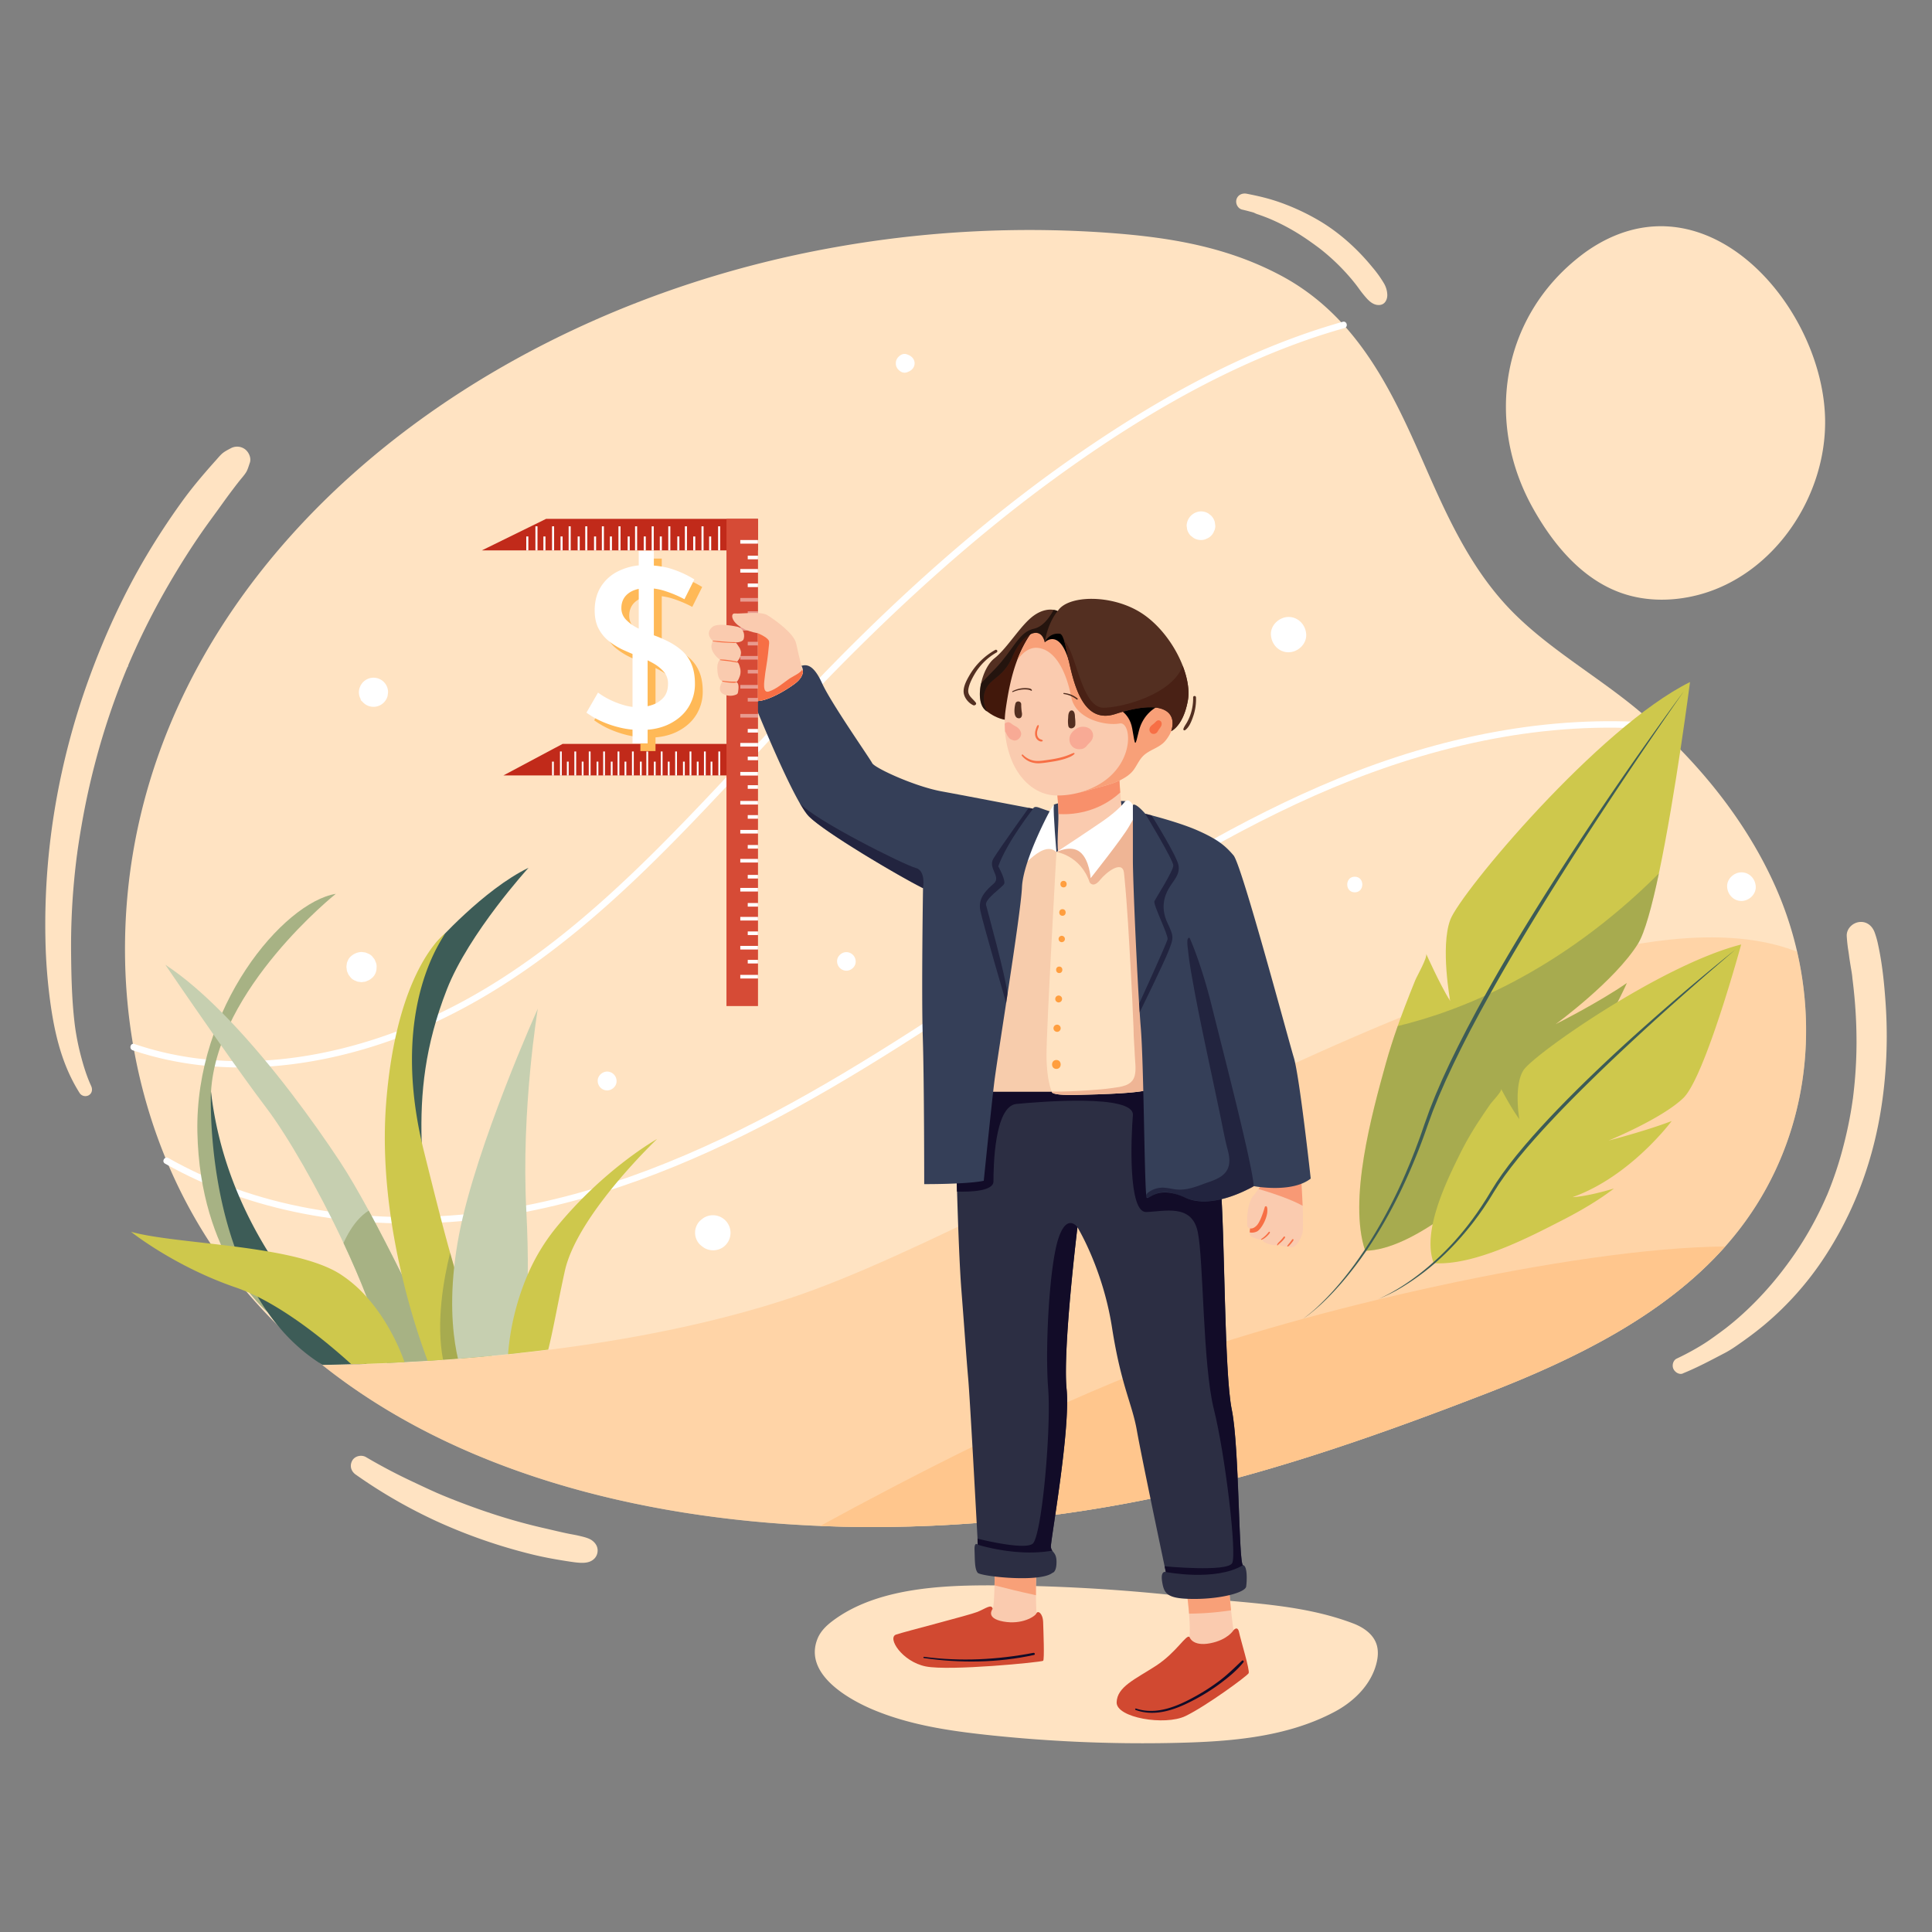 <svg id="guides" xmlns="http://www.w3.org/2000/svg" viewBox="0 0 2048 2048"><rect x="0" y="0" width="2048" height="2048" fill="#808080" stroke="none"/><defs><style>.cls-1{fill:#ffe3c2;}.cls-2,.cls-28{fill:#fff;}.cls-3{fill:#c12a1a;}.cls-4{fill:#3d5c57;}.cls-5{fill:#a7b284;}.cls-6{fill:#c6cfb0;}.cls-7{fill:#cec84c;}.cls-8{opacity:0.27;}.cls-9{fill:#353f58;}.cls-10,.cls-12{fill:#ffc68d;}.cls-10,.cls-11{opacity:0.5;}.cls-13{fill:#facbaf;}.cls-14,.cls-15{fill:#f76f45;}.cls-14{opacity:0.54;}.cls-16{fill:#f8a078;}.cls-17{fill:#2c2e43;}.cls-18{fill:#120c28;}.cls-19{fill:#efb595;}.cls-20{opacity:0.64;}.cls-21{fill:#42180b;}.cls-22{opacity:0.52;}.cls-23{fill:#532f21;}.cls-24{opacity:0.57;}.cls-25{fill:#492115;}.cls-26{fill:#d14931;}.cls-27{fill:#d64b36;}.cls-28{opacity:0.44;}.cls-29{fill:#ffb957;}.cls-30{fill:#ff9e3f;}.cls-31{opacity:0.25;}.cls-32{fill:#f44747;}</style></defs><path class="cls-1" d="M1208.75,1687.59q26,2.25,52,5.21c58.08,6.62,118.32,7.07,173.74,28.12,10.44,4,20.66,10.86,24.44,21.38,2.47,6.86,1.89,14.48,0,21.53-5.84,22.26-23.68,39.81-44,50.64-52.67,28.09-114.83,32-173.26,33.16a1538.07,1538.07,0,0,1-195-8.52c-40.65-4.38-81.83-10.54-119.84-26.25-28-11.56-75.7-38.79-60-76.32,3-7.08,8.56-12.75,14.64-17.44,51.11-39.39,130.63-39.23,191.61-38.34Q1141,1681.75,1208.75,1687.59Z"/><path class="cls-1" d="M1837.78,1310.78q-4.41,5.37-9,10.57c-64.32,72.47-157.91,118.88-252.32,155.43-108.33,41.92-220.79,81.91-335.68,107.37-115.7,25.64-244,38.61-371.28,33.43-194.55-7.92-386.68-58.24-527.68-170.51a576.17,576.17,0,0,1-78-74.85c-86.45-100.41-128.59-227.3-131.18-353.2-4.28-207.66,94.87-390.21,251.86-525.8C517.42,378.41,691.82,297.25,880,263a1174.56,1174.56,0,0,1,283.06-17c69.55,4.38,133.92,13.72,194.58,46,83.36,44.32,120.08,127.2,153.61,203.54,22.13,50.38,45.57,102.21,84.26,144.81,42.71,47,102.46,78.15,150.43,120.54,57.74,51,105.77,111.12,135.79,178.31a378.3,378.3,0,0,1,23.25,69.42C1928.83,1112.16,1908.61,1224.35,1837.78,1310.78Z"/><path class="cls-2" d="M174.89,1233.47c91.43,51.68,198.88,69.21,302.86,61.86,109.26-7.73,214.12-44.17,311.72-92.52,101.5-50.27,195.75-113.46,289.93-176,94.85-63,190.5-125.89,293.89-174.21,106.26-49.67,221.17-82.41,339.22-81.23q21.75.23,43.44,2c4.42.36,4.39-6.52,0-6.88-115.4-9.35-230.75,15-337.26,58.7-104,42.69-200.14,101.88-293.92,163.38-94.41,61.92-187.22,126.6-286.34,180.93C741.48,1222.63,637.3,1266.66,527.3,1283c-105,15.64-216.75,6.66-314.13-37.72q-17.79-8.11-34.81-17.78c-3.86-2.18-7.33,3.76-3.47,5.94Z"/><path class="cls-2" d="M140.58,1113.31c92,31,193,19.94,282.71-13.68,93.27-35,173.5-95.35,245.52-163.09C743.47,866.32,810.11,788.21,881.73,715s147.77-142.71,230.44-203.53c83.9-61.71,175.52-117.11,274.23-151.51q19.23-6.7,38.83-12.21c4.26-1.2,2.45-7.84-1.82-6.64-100.53,28.31-193.84,80.28-279.42,139.28-83.42,57.5-160.3,124-232.49,195s-138.59,148-210.16,219.88c-70.54,70.81-147.9,137.73-239,180.51-87.86,41.23-189.89,62.09-285.88,40.47a338.88,338.88,0,0,1-34-9.57c-4.21-1.42-6,5.22-1.83,6.63Z"/><polygon class="cls-3" points="803.5 550.02 803.5 583.44 510.76 583.44 578.88 550.02 803.5 550.02"/><polygon class="cls-3" points="803.5 788.54 803.5 821.97 533.64 821.97 596.43 788.54 803.5 788.54"/><path class="cls-4" d="M429.86,1270.82c6.52,11.19,18.65-9.32,17.11-60.68s3.4-101.56,26.71-161.23,86.57-129,86.57-129c-47.7,23-98.69,80.47-98.69,80.47s-38.95,61.49-36.31,156.81S429.86,1270.82,429.86,1270.82Z"/><path class="cls-5" d="M283.24,1390.61s-71.22-57.87-74-190.29S300.14,956.71,356,947.48c0,0-125.72,100.12-132.31,209.75,0,0,5,104,41,167.66S283.24,1390.61,283.24,1390.61Z"/><path class="cls-4" d="M388.82,1445.82l-7.71.27-1.24,0-1.68,0-1.62,0-1.14,0c-1,0-2,.07-3.07.09-11.37.31-23.11.57-28.09.67l-1.13,0-1.34,0c-24.06-14.94-43.26-34.52-58.55-56.46h0q-5.37-7.69-10.11-15.75a304.78,304.78,0,0,1-24.51-53.21c-28.83-81.42-25-164.41-25-164.41,7.74,67.44,32.37,124.5,60.33,169.61C331.58,1403.62,388.82,1445.82,388.82,1445.82Z"/><path class="cls-6" d="M469,1441.55l-.65,0-.25,0c-1.82.12-3.81.27-5.94.4l-3.28.22-5.59.34c-8.12.49-16.95,1-24.49,1.39l-17.56.93-1,0c-4-20.4-11.59-44.39-21.37-69.68-7.25-18.78-15.7-38.27-24.74-57.55-27.33-58.29-60.08-114.57-81.58-142.92-13.69-18.06-31.36-42.71-48.39-66.91l-7.83-11.15c-27.33-39-51.05-73.93-51.05-73.93,19.84,13,40.23,30.76,60.2,50.89,3.07,3.08,6.12,6.23,9.17,9.41,45.15,47.42,87.39,105.54,115.24,147.63,9.4,14.2,20.06,32.61,30.95,52.64,11.83,21.76,23.93,45.44,35,67.69C450,1399.73,469,1441.55,469,1441.55Z"/><path class="cls-5" d="M469,1441.55l-.65,0-.25,0c-1.82.12-3.81.27-5.94.4l-3.28.22-5.59.34c-8.12.49-16.95,1-24.49,1.39l-17.56.93-1,0c-4-20.4-11.59-44.39-21.37-69.68-7.25-18.78-15.7-38.27-24.74-57.55,1.55-3.41,3.25-6.77,5.1-10,5.36-9.47,12.57-18.65,21.61-24.31,11.83,21.76,23.93,45.44,35,67.69C450,1399.73,469,1441.55,469,1441.55Z"/><path class="cls-7" d="M428.85,1444q-8.91.46-17.58.86l-1,0q-10.92.51-21.45.88l-7.71.27-1.24,0-1.68,0-1.62,0-1.14,0-3.06.1h0c-18.61-16.95-50.8-44.21-84.93-63.82-4.74-2.73-9.52-5.31-14.31-7.68q-4.12-2.05-8.25-3.91-7.53-3.37-15-5.94c-65.27-22.38-111-59-111-59,21.75,6.06,57.75,9.36,95.46,13.85,4.71.56,9.46,1.14,14.21,1.75,5.11.65,10.24,1.34,15.33,2.06,6.76,1,13.46,2,20.05,3.14,30.69,5.25,58.73,12.54,76.87,24.17a137.51,137.51,0,0,1,28,24.25c24.11,26.93,36.47,58.81,39.93,68.71Z"/><path class="cls-7" d="M521.66,1437.2l-8.63.8q-13.93,1.26-27.56,2.33c-5.3.41-10.58.8-15.79,1.17l-1.3.1-.25,0c-1.82.12-3.81.27-5.94.4l-3.28.22-5.59.36v0a746.42,746.42,0,0,1-27.49-91.52c-11.95-51.18-21.64-116.35-16.49-182,11-140.29,60.64-178.13,62.19-179.28l0,0c0,2.73-57.64,73.53-24.6,220.3q1.15,5.15,2.47,10.42c10.52,42.34,19.42,77.83,27.74,107.53q2.15,7.68,4.25,14.83c11.07,37.67,21.41,65,33.65,84.74Q518.28,1432.72,521.66,1437.2Z"/><g class="cls-8"><path class="cls-4" d="M515.08,1427.57q-1,5.34-2.05,10.43-13.93,1.26-27.56,2.33c-5.3.41-10.58.8-15.79,1.17-7.69-39.78.55-85.59,7.5-113.5q2.15,7.68,4.25,14.83C492.5,1380.5,502.84,1407.85,515.08,1427.57Z"/></g><path class="cls-6" d="M557.89,1282.51c1.29,24.77,1.82,47.74,1.59,68.4-.42,35.35-3.12,63.94-8.27,83.26q-6.36.7-12.67,1.35-8.49.88-16.88,1.68-18.34,1.74-36.19,3.13c-4.16-17.77-9.07-50.88-4-97.5,1.16-10.74,2.84-22.2,5.19-34.35,18.23-94.48,83.43-239.24,83.43-239.24S552.37,1175.88,557.89,1282.51Z"/><path class="cls-7" d="M696.57,1207.37s-84.54,80.12-97.79,139.78c-7,31.61-12.19,62-17.62,83.51q-15.07,1.89-29.95,3.51-6.36.7-12.67,1.35a268.78,268.78,0,0,1,20.94-84.61,211.39,211.39,0,0,1,29.35-48.76C640.21,1238.87,696.57,1207.37,696.57,1207.37Z"/><path class="cls-9" d="M1117.06,852.92s12.27-4.23,19-4.47c14-.48,57.15.74,57.15.74s-53.35,70-64.65,67.41-20.89-17.64-18-29.8S1117.06,852.92,1117.06,852.92Z"/><path class="cls-10" d="M1837.78,1310.78q-4.41,5.37-9,10.57c-64.32,72.47-157.91,118.88-252.32,155.43-108.33,41.92-220.79,81.91-335.68,107.37-115.7,25.64-244,38.61-371.28,33.43-194.55-7.92-386.68-58.24-527.68-170.51l1.34,0c.37,0,.75,0,1.13,0q13.56-.23,28.1-.66l3.06-.1,1.14,0,1.62,0,1.68,0,1.24,0,7.71-.27q10.51-.37,21.45-.88l1,0q8.67-.4,17.58-.86,12-.64,24.47-1.44l5.59-.36,3.28-.22c2.13-.13,4.12-.28,5.94-.4l.25,0q8.47-.6,17.09-1.27,17.82-1.39,36.19-3.13,8.4-.79,16.88-1.68,6.32-.64,12.67-1.35,14.87-1.62,29.95-3.51c85.31-10.7,175-27.9,257.32-55.16,257.81-85.42,825.22-461.84,1066.51-366.88C1928.83,1112.16,1908.61,1224.35,1837.78,1310.78Z"/><g class="cls-11"><path class="cls-12" d="M381.11,1446.09l7.71-.27Z"/></g><g class="cls-11"><path class="cls-12" d="M468.13,1441.62c-1.82.12-3.81.27-5.94.4Z"/></g><path class="cls-12" d="M1828.76,1321.35c-64.32,72.47-157.91,118.88-252.32,155.43-108.33,41.92-220.79,81.91-335.68,107.37-115.7,25.64-244,38.61-371.28,33.43,89-48.67,234.62-124.45,359.06-171.31C1378,1390,1667.39,1322.46,1828.76,1321.35Z"/><path class="cls-13" d="M1380.5,1307.77c-.62,1.48-3.74,11.22-8.75,13.68a7.11,7.11,0,0,1-6.62-.07,20.12,20.12,0,0,1-10.18-2.23c-2.27,1.4-6.3.87-11.72-1.05s-5.08-4.2-5.08-4.2c-3.5.7-10.15-1.93-12.25-3.68s-.7-8-.7-8c-2.45-.85-2.88-1.71-3-4.12-.4-6,0-15.92,2.58-23.06.77-2.09,1.53-4.58,2.62-5.9,2.44-3,4.78-6,6.72-8.68,3.23-4.45,5.35-7.84,5-8.05,1-2.87,38.64-13.37,39.69-7.24.54,3.15,1.51,18.36,2.06,33.05C1381.34,1292.05,1381.47,1305.47,1380.5,1307.77Z"/><path class="cls-14" d="M1334.08,1260.41c3.23-4.45,5.35-7.84,5-8.05,1-2.87,38.64-13.37,39.69-7.24.54,3.15,1.51,18.36,2.06,33.05C1367.41,1270.68,1346.21,1263.94,1334.08,1260.41Z"/><path class="cls-15" d="M1325.19,1302.17s3,1,7-3.14c4.51-4.64,8.61-19.78,8.61-19.78s3-3.15,2.62,4.9-6.82,19.42-11.2,21.35-7.46.87-7.46.87A31,31,0,0,1,1325.19,1302.17Z"/><path class="cls-13" d="M1099.25,1715c1.19,3.89-1.8,11.07-16.15,12.86s-46.37-8.67-47-12.86,13.15-6.28,16.15-9.57c1.11-1.22,1.68-11.92,2-24.91.48-22,.13-50.47.12-51.07-.52-21.23,47.23,15.91,45.1,27.52-1.11,6.13-1.45,20.88-1.34,34C1098.23,1702.74,1098.68,1713.18,1099.25,1715Z"/><path class="cls-13" d="M1290.08,1749.42c-17,5.38-36.49,6.58-30.81-6,2.56-5.64,2.27-19.43,1.19-32.9-1.34-16.54-3.88-32.61-3.88-32.61-1.72-12.31,48.14-19.44,46.37-8.53-1,5.8.38,22.52,2,37.6,1.44,13.32,3.11,25.36,3.67,27.46C1309.82,1739,1307.13,1744,1290.08,1749.42Z"/><path class="cls-16" d="M1099.48,1657c-1.11,6.13-1.45,20.88-1.34,34-17.91-3.89-33-7.65-43.88-10.47.48-22,.13-50.47.12-51.07C1053.86,1608.24,1101.61,1645.38,1099.48,1657Z"/><path class="cls-16" d="M1305,1707a308.5,308.5,0,0,1-44.5,3.54c-1.34-16.54-3.88-32.61-3.88-32.61-1.72-12.31,48.14-19.44,46.37-8.53C1302,1675.2,1303.33,1691.92,1305,1707Z"/><path class="cls-17" d="M1321,1681.73c-.85,6.39-26.4,13.21-54.94,13.21s-31.95-5.11-34.08-17.89,3.83-10.65,3.83-10.65l-.85-4.06c-.07-.32-.15-.66-.22-1l-.2-1c-5.22-24.81-25-118.84-29.4-143.91-5.11-29-16.61-46.85-26.41-109.47s-36.63-106.06-36.63-106.06-15.76,129.06-11.5,171.66-17,160.58-16.61,167a7.73,7.73,0,0,0,1.44,4.18c1.78,2.54,4.52,4.2,4.52,12,0,11.08-4.26,11.5-4.26,11.5-13.2,10.65-75.82,3.83-79.23,0s-3-14.06-3.41-23.85,3.41-6,3.41-6l-.17-3.18c0-.18,0-.36,0-.56l0-.68c0-.21,0-.43,0-.65l-.07-1.35c-1.57-29.1-8-148.22-9.88-169.5-2.13-24.28-3.41-45.15-7.24-94.13-1.89-24.16-3.47-67-4.58-104.18-1.16-38.2-1.81-70.47-1.81-70.47s-.42-7.66-4.26-44.3,175.07-41.31,204.88-34.92,75.83,90.3,80.51,141.7,3.84,199.49,11.93,239.1,7.24,164,11.93,164.84S1321.87,1675.34,1321,1681.73Z"/><path class="cls-18" d="M1317.62,1659.15c-29,17.55-81.79,7.25-81.79,7.25l-.85-4.06-.22-1-.2-1s66.47,6.31,71.6-3.38-7.41-115.12-19.38-163-10.83-157.86-17.1-188.07-35.33-21.66-54.68-21.09-16-79.78-14.09-102.58-99.92-14.24-123.42-12-24.37,67.25-24.37,82.07c0,10.44-24.31,11.26-38.68,10.84-1.16-38.2-1.81-70.47-1.81-70.47s-.42-7.66-4.26-44.3,175.07-41.31,204.88-34.92,75.83,90.3,80.51,141.7,3.84,199.49,11.93,239.1S1312.93,1658.31,1317.62,1659.15Z"/><path class="cls-13" d="M1132.75,909.77c-13.08,7.29-12.16-8.82-11-35.56.18-3.93.24-7.69.2-11.27-.22-20.77-3.54-34.93-3.54-34.93-4.26-7.3,69.9-25.53,68.39-15.2-.74,5-.19,16.4.69,27.27.91,11.46,2.18,22.36,2.65,24.7C1191.1,869.34,1145.81,902.47,1132.75,909.77Z"/><path class="cls-1" d="M1218.76,1154.12c-4.68,4.67-50.51,5.92-78.27,6.54-21.87.5-25.15-1.92-25.55-3h0a.62.62,0,0,1,0-.46H1035.1s-14.35-85.74-11.85-128.47,49.58-154.66,63.61-156.21,33,30.62,33,30.62h0c1.06-.51,69.26-33.17,71.47-39s13-1.3,14.93,1.27,6.23,84.8,6.86,104.13S1223.43,1149.44,1218.76,1154.12Z"/><g class="cls-11"><path class="cls-19" d="M1114.92,1157.23s-5.6-11.84-5.6-39.28,10.56-214.77,10.56-214.77-4.63-12.24-10.56-11.93c0,0-17.79-7.49-27.77,15.9s-46.45,250.08-46.45,250.08Z"/></g><path class="cls-19" d="M1218.76,1154.12c-4.68,4.67-50.51,5.92-78.27,6.54-21.87.5-25.15-1.92-25.56-3,0-.27,0-.43,0-.46,13.23,0,26.48-.58,39.67-1.46,8.31-.56,16.62-1.26,24.87-2.43,9.19-1.31,20.59-2.32,23.35-12.94,1.77-6.78.36-14.9.11-21.82-.34-9.35-1.32-18.75-1.32-28.1-.78-20.86-1.85-41.72-3-62.56-1.88-32.9-3.52-65.93-6.73-98.73-.14-1.46-.26-2.93-.47-4.38-1.88-12.79-18.15-.86-25.38,8.09s-10.9,2.55-10.9,2.55c-9.62-28.54-35.2-32.28-35.19-32.28,1.06-.51,69.26-33.17,71.47-39s13-1.3,14.93,1.27,6.23,84.8,6.86,104.13S1223.43,1149.44,1218.76,1154.12Z"/><g class="cls-20"><path class="cls-15" d="M1187.54,840.08c-24.35,22.14-52.27,23.65-65.54,22.86-.22-20.77-3.54-34.93-3.54-34.93-4.26-7.3,69.9-25.53,68.39-15.2C1186.11,817.84,1186.66,829.21,1187.54,840.08Z"/></g><path class="cls-2" d="M1117.06,852.92s-23.21,36.47-32.26,58.6,18.46-23.76,35.08-8.34C1119.88,903.18,1116.26,862,1117.06,852.92Z"/><path class="cls-21" d="M1046.42,754.15S1068,772.69,1089,757.8s33-85.31,25.53-91.19-19.45-7-24.62-2.13-22.8,20.67-28.88,34-28.86,30.84-16.1,54.63"/><path class="cls-18" d="M1114,1639.56a7.73,7.73,0,0,0,1.44,4.18c-38.44,6.82-79-6.31-79-6.31l-.17-3.18,0-.56,0-.68,0-.65-.07-1.35s48.47,12.39,58.27,5.57,20-121.82,16.62-164.85,1.28-128.21,10.46-157.6,20.63-13.2,20.63-13.2-15.76,129.06-11.5,171.66S1113.58,1633.17,1114,1639.56Z"/><path class="cls-13" d="M1235.28,785.29c-6.55,7.91-17.82,9.4-24.63,17.19-3.75,4.28-5.91,9.64-9.37,14.12-3,3.91-7.28,6.86-11.58,9.22-9.08,5-19.33,7.23-29.22,10-6.26,1.74-12.61,3.6-19,5a87.33,87.33,0,0,1-22.58,2.42c-22.56-.94-39.24-18.46-47-38.61a104.89,104.89,0,0,1-6.59-29.46h0l-.31-8a105.29,105.29,0,0,1,1-14.73c2.5-17.56,5.82-35.34,12-52,.07-.2.15-.39.23-.6a135.89,135.89,0,0,1,6.5-14.62c4.39-8.45,12.36-22.18,22.25-24.5,12.63-3,26.39.53,38.55,3.9,18.16,5,36.3,10.7,52.74,19.89s31.21,22.21,39.77,39C1247.78,742.37,1249.49,768.13,1235.28,785.29Z"/><path class="cls-16" d="M1235.28,785.29c-6.55,7.9-17.82,9.4-24.63,17.19-3.75,4.28-5.91,9.64-9.37,14.12-3,3.91-7.28,6.86-11.57,9.22-9.09,5-19.33,7.24-29.23,10-6.26,1.75-12.61,3.6-19,5h0c63.68-15.73,60-76.65,45.45-73.91s-46.81-4.26-51.37-28-15.2-48.94-34.35-52c-10.16-1.62-17.84,5.68-22.81,12.88a135.17,135.17,0,0,1,6.5-14.63c4.39-8.45,12.36-22.17,22.25-24.5,12.63-3,26.39.53,38.55,3.9,18.16,5,36.3,10.7,52.74,19.9s31.21,22.2,39.77,39C1247.78,742.36,1249.49,768.14,1235.28,785.29Z"/><path d="M1107.52,680.9s15.12-15.41,25.43,19.4c0,0,18.34-35.21,8.31-40.68a33.37,33.37,0,0,0-18.85-4.25S1107.52,668.13,1107.52,680.9Z"/><path d="M1181.38,749.89s15.5,3.35,18.84,22.49,2.74,20.06,7,2.58,17.63-27,27.66-28.71-17-25.23-32.52-15.81S1181.38,749.89,1181.38,749.89Z"/><path class="cls-9" d="M1112.66,860s-28.1,51.9-29.33,80.56-26.16,180.09-29.43,207.26-11.07,103.88-11.07,103.88c-18.36,3.77-63.13,3.52-63.13,3.52s0-109.66-1.51-155.69.25-158,.25-158c-25.15-12.58-104.13-59.11-121-76.17-2.68-2.72-6-7.69-9.72-14.12-19.52-33.93-49.39-108.61-49.39-108.61a13.5,13.5,0,0,0,5.15.5c10.42-.69,26.77-9.41,38.64-18.1,6.64-4.87,8.66-9.42,8.94-12.87,0,0,0-.05,0-.08a9.89,9.89,0,0,0-1.56-6.27c5.28-1.51,12.76-1.88,22.07,18.74s50.5,79.39,53,84.42,44.77,24.65,73.69,29.94,93.38,17.79,96.9,18.3c0,0,.53-3.16,6.25-1.1C1110.12,859.26,1112.66,860,1112.66,860Z"/><g class="cls-22"><path class="cls-18" d="M978.44,941.56c-25.15-12.58-104.13-59.11-121-76.17-2.68-2.72-6-7.69-9.72-14.12,15.33,17.92,111.38,65.85,122.78,68.68S978.44,941.56,978.44,941.56Z"/></g><path class="cls-23" d="M1259.18,742.6c-4.86,27-17.59,32.37-17.59,32.37,6.42-20.22-8.54-34.5-59.3-18.09-42.57,13.77-47.09-54.55-54.25-77.68-1.38-4.45-2.85-7.23-4.71-7.42-11.27-1.19-15.6,8.62-15.8,9.1v0c-4.56-19.76-24.56-7.89-34,14.59s-23.1,23.1-28.57,35.25,1.51,23.41,1.51,23.41c-7.82-4.24-9.18-16.87-6.55-29.4,2.28-10.85,7.53-21.62,14.15-26.83,14.29-11.25,28.27-36.17,42.56-45.9,8.71-5.94,16-6.21,20.28-5.52a15.19,15.19,0,0,1,4.34,1.27c10.33-17,57.14-18.24,88.74,2.12,19.48,12.55,35.5,34.56,43.78,55.93C1258.89,719.14,1261.06,732.22,1259.18,742.6Z"/><path class="cls-24" d="M1121.2,647.77s-10.21,11-13.68,33.13c-4.56-19.76-24.56-7.89-34,14.59s-23.1,23.1-28.57,35.25,1.51,23.41,1.51,23.41c-7.82-4.24-9.18-16.87-6.55-29.4,3-3.63,7.33-8,13.4-14.18,21.53-22,26.15-40.33,42.69-44.09,10.22-2.32,17-12.94,20.9-20A15.19,15.19,0,0,1,1121.2,647.77Z"/><path class="cls-25" d="M1259.18,742.6c-4.86,27-17.59,32.37-17.59,32.37,6.42-20.22-8.54-34.5-59.3-18.09-42.57,13.77-47.09-54.55-54.25-77.68a24.91,24.91,0,0,1,2.74,3.44c11,16.36,17.12,67.85,39.24,67.59,19.88-.24,72.55-14.09,83.7-44.41C1258.89,719.14,1261.06,732.22,1259.18,742.6Z"/><path class="cls-2" d="M1192.29,850s-6.46,8.77-23,20.21-49.37,33-49.37,33,15.06-8,25,0,11.23,27.64,11.23,27.64,33.76-42.51,40.62-54.71,8.39-12.77,7.62-15.06S1198.13,843.66,1192.29,850Z"/><path class="cls-9" d="M1389.42,1249.34c-20.21,15.83-60.43,8-60.43,8s-42.7,25.93-72.62,12.2-38.32,2.86-40.8,0a10.27,10.27,0,0,1-.57-3.24c-2-21.17-2.57-138.56-5.72-176.9-3.43-41.75-8.39-154.4-8.37-177.85s0-58.15,0-58.15c2.69-3.06,13.14,9.19,13.14,9.19s34.88,8.55,55.85,17.89,29,16,37.74,26.31,57.76,194.24,63.86,214.26S1389.42,1249.34,1389.42,1249.34Z"/><g class="cls-22"><path class="cls-18" d="M1214,862.6s29.74,49.15,29.74,54.87-18.3,34.31-20,37.74,14.86,35.84,13.91,40.42-30.17,68.42-30.17,68.42l.58,9.15s25.59-52,30.93-65.75,5.33-14.68-1.53-29.36-3.81-27.07,1.34-36,12.19-14.68,10.48-24.78-28.6-53-28.6-53Z"/></g><g class="cls-22"><path class="cls-18" d="M1329,1257.35c0,.72-6.35,3.44-6.94,3.74a138.56,138.56,0,0,1-18.18,7.52c-14.13,4.67-29.36,6.88-43.84,2.41-7.74-2.39-15-6.59-23.11-7.19a26.83,26.83,0,0,0-17,4.58c-1.18.8-2.65,1.73-3.89,1.06a2.45,2.45,0,0,1-.87-3,6,6,0,0,1,2.19-2.52,25.3,25.3,0,0,1,14.87-5c5.21,0,10.29,1.54,15.48,2,9.29.73,18.45-2.28,27.16-5.59,9.71-3.69,23-6.63,27-17.51,2.21-6,1.21-12.6-.42-18.73-3.33-12.46-5.49-25-8.15-37.68q-5.38-25.67-10.85-51.33c-6.43-30.22-12.88-60.46-18.29-90.88-1.87-10.5-3.72-21.05-4.77-31.67-.17-1.72-2-12.53.67-13.4a1.16,1.16,0,0,1,1.06.17s12,26.12,23.44,72.25S1327.85,1235.05,1329,1257.35Z"/></g><g class="cls-22"><path class="cls-18" d="M1095.21,857.24s-27.88,35.44-37,61.11c0,0,8.39,15,6.1,18.81s-20.58,16-19.06,22.11,20.7,75.18,22.8,94.4l-1.46,9.57s-24.9-85.16-27.44-98.13,5.85-21.09,14.23-28.46-6.6-16.27-.25-26.69,37.31-53.59,37.31-53.59Z"/></g><path class="cls-26" d="M1052.28,1705.45s-8.37,9.87,11.37,13.46,33.61-5.43,35-8.7,6.83-.41,7.13,9.53,1.49,39.25,0,40.75-99.31,11.06-124.44,6-41.27-30.51-31.4-33.8,77.48-20.52,86.15-24S1051.09,1699.76,1052.28,1705.45Z"/><path class="cls-26" d="M1261,1735.45s3,10.08,21.76,6.49,24.85-13.85,24.85-13.85,4.36-5.29,5.85,2.18,11.67,40.39,10.17,43.38-45.25,35-67,45.46-73.54,1.8-72.94-14.65,19.44-24.25,41.57-38.59S1257.86,1731.42,1261,1735.45Z"/><rect class="cls-27" x="770.08" y="550.02" width="33.43" height="516.44"/><rect class="cls-2" x="784.73" y="572.45" width="18.77" height="3.82"/><rect class="cls-2" x="792.64" y="589.06" width="10.87" height="3.82"/><rect class="cls-2" x="792.64" y="618.52" width="10.87" height="3.82"/><rect class="cls-28" x="792.64" y="647.97" width="10.87" height="3.82"/><rect class="cls-28" x="792.64" y="680.35" width="10.87" height="3.82"/><rect class="cls-28" x="792.64" y="710.09" width="10.87" height="3.82"/><rect class="cls-28" x="792.64" y="739.82" width="10.87" height="3.82"/><rect class="cls-2" x="792.64" y="772.73" width="10.87" height="3.82"/><rect class="cls-2" x="792.64" y="802.04" width="10.87" height="3.82"/><rect class="cls-2" x="792.64" y="832.35" width="10.87" height="3.82"/><rect class="cls-2" x="792.64" y="864.05" width="10.87" height="3.82"/><rect class="cls-2" x="792.64" y="895.75" width="10.87" height="3.82"/><rect class="cls-2" x="792.64" y="927.45" width="10.87" height="3.82"/><rect class="cls-2" x="792.64" y="957.24" width="10.87" height="3.82"/><rect class="cls-2" x="792.64" y="987.37" width="10.87" height="3.82"/><rect class="cls-2" x="792.64" y="1017.5" width="10.87" height="3.82"/><rect class="cls-2" x="784.73" y="603.18" width="18.77" height="3.82"/><rect class="cls-28" x="784.73" y="633.91" width="18.77" height="3.82"/><rect class="cls-28" x="784.73" y="664.64" width="18.77" height="3.82"/><rect class="cls-28" x="784.73" y="695.37" width="18.77" height="3.82"/><rect class="cls-28" x="784.73" y="726.1" width="18.77" height="3.82"/><rect class="cls-28" x="784.73" y="756.84" width="18.77" height="3.82"/><rect class="cls-2" x="784.73" y="787.57" width="18.77" height="3.82"/><rect class="cls-2" x="784.73" y="818.3" width="18.77" height="3.82"/><rect class="cls-2" x="784.73" y="849.03" width="18.77" height="3.82"/><rect class="cls-2" x="784.73" y="879.76" width="18.77" height="3.82"/><rect class="cls-2" x="784.73" y="910.49" width="18.77" height="3.82"/><rect class="cls-2" x="784.73" y="941.23" width="18.77" height="3.82"/><rect class="cls-2" x="784.73" y="971.96" width="18.77" height="3.82"/><rect class="cls-2" x="784.73" y="1002.69" width="18.77" height="3.82"/><rect class="cls-2" x="784.73" y="1033.42" width="18.77" height="3.82"/><path class="cls-13" d="M851.08,712.19c-.28,3.45-2.3,8-8.94,12.87-11.87,8.69-28.22,17.41-38.64,18.1V671.3c-28.3-5.1-30.84-21.67-24.47-21s27-2.74,34.42,1.81S841.74,671.3,844,682.27c1.13,5.4,3.44,15.14,5.49,23.57.27,1.12.54,2.22.8,3.28h0C850.59,710.19,850.85,711.21,851.08,712.19Z"/><path class="cls-15" d="M851.09,712.11c-.26,3.47-2.26,8-9,12.95-11.87,8.69-28.22,17.41-38.64,18.1V671.3s8.84,3.57,11.31,7.39c1.09,1.71.32,5.24.17,7.08-.38,4.68-1,9.33-1.61,14-.74,5.87-2,11.68-2.57,17.58-.39,3.84-3.11,18.15,4.38,15.64,8.3-2.78,14.78-8.82,21.85-13.72,2.14-1.49,14.05-7.1,13.3-10.12Z"/><path class="cls-13" d="M780.56,664.16s-18.87-4.08-24.73,0-5.87,10.46,0,15.3c-.31-.25-1.7,4.57-1.72,4.88a13.57,13.57,0,0,0,2.66,8.33,23,23,0,0,0,6.45,6.56c-2.12,2.15-2.81,5.63-2.81,8.53,0,5.87,1,13.51,5.58,14.28,0,0-6.4,9.18,0,13.26a16,16,0,0,0,14,1.14,3.66,3.66,0,0,0,1.84-1.22,3.75,3.75,0,0,0,.49-1.48c.42-2.46,1.74-10.11-2.22-10.68,1.86.26,4.13-6.13,4.46-7.45a15.18,15.18,0,0,0-.07-7.66c-.58-2.05-1.2-5.3-3.22-6.15.67-1.29,2-2.82,2.2-3.23a13.56,13.56,0,0,0,2-7.22,12.56,12.56,0,0,0-2.44-6c-.67-1-2.57-4.32-3.92-4.36,0,0,7.9.26,9.17-3.57S788.93,665.51,780.56,664.16Z"/><path class="cls-29" d="M733.83,643.34a123.22,123.22,0,0,0-19.6-8.38,63.84,63.84,0,0,0-19.84-3.42q-12.76,0-20.08,5.67T667,652.8a17.36,17.36,0,0,0,5.09,12.4,45.25,45.25,0,0,0,13.09,9.2q8,3.92,17,7.44a128.18,128.18,0,0,1,15.35,6.74A66.61,66.61,0,0,1,731.35,698a39,39,0,0,1,9.92,14.17q3.66,8.63,3.65,20.67a46.13,46.13,0,0,1-6.73,24.67q-6.71,11-19.71,17.72t-31,6.73a94.69,94.69,0,0,1-21.12-2.36,110.39,110.39,0,0,1-19.49-6.38,89,89,0,0,1-17-9.68l12.28-21.26a79.15,79.15,0,0,0,13,7.8,90.18,90.18,0,0,0,15,5.67,55.45,55.45,0,0,0,14.76,2.12,45.88,45.88,0,0,0,14.53-2.48,27.07,27.07,0,0,0,12.16-7.91q4.74-5.43,4.73-14.64a18.59,18.59,0,0,0-4.27-12.4,40.32,40.32,0,0,0-11-9,102.77,102.77,0,0,0-14.76-7q-7.79-3.07-16.3-6.85a76.48,76.48,0,0,1-15.7-9.33,41.29,41.29,0,0,1-11.45-13.58c-2.85-5.36-4.25-11.89-4.25-19.61q0-14.16,6.38-24.67a44.82,44.82,0,0,1,18.3-16.66,62.72,62.72,0,0,1,27-6.61q18.18,0,31.06,4.37a109.9,109.9,0,0,1,23,10.75Zm-55,152.81v-103l6.61-9.21V592.1h16.05v96.59l-6.62,11.81v95.65Z"/><path class="cls-1" d="M1676.87,270.11c-85.6,65.26-103,177-52,268.41,21.8,39.09,52.66,76.05,95,90.49,25.65,8.74,53.9,8.48,80.12,1.68,79.71-20.65,135.77-103.11,134.7-185.44-1.53-116.44-120-257.91-241.93-185.86A162.57,162.57,0,0,0,1676.87,270.11Z"/><path class="cls-7" d="M1791.48,723s-15.33,119.19-33,202.85c-7.29,34.5-15,63-22.17,74.52-24.41,39.29-86.38,84.62-87.34,85.33.86-.43,45-22.54,75.51-43.61,0,0-44.68,103.18-113.81,147.86,0,0,15.95-2.13,50-21.28-17.79,23.07-38.79,44.18-60.52,63.49-36.22,32.17-102.14,92.57-153,93.75-18.12-53.72,7.09-145.37,21.88-198.61,3.7-13.36,8-26.55,12.58-39.62q3.57-10.14,7.41-20.19c3.6-9.49,7.35-18.92,11.17-28.33,1.77-4.37,13.23-24.28,11.6-28.13.43,1,14,31.5,25.52,50.28,0,0-10.64-57.51,0-86.22S1694.69,770.84,1791.48,723Z"/><path class="cls-15" d="M755.76,679.83a109.93,109.93,0,0,0,11.89,1.28c2,.13,3.94.19,5.92.29l3.12.13a13.48,13.48,0,0,0,2.91,0,.38.38,0,0,0,0-.73,14.12,14.12,0,0,0-2.76-.14l-3-.12c-2-.09-4-.26-6.08-.4-4-.29-8-.71-12-.94a.32.32,0,0,0-.08.62Z"/><path class="cls-15" d="M763.48,699.8c2.94.49,5.93.68,8.88,1.08,1.5.2,3,.43,4.49.68.71.11,1.41.24,2.12.37a13.34,13.34,0,0,0,2.25.36.49.49,0,0,0,.13-.95,11.32,11.32,0,0,0-2.39-.52l-2.12-.37c-1.44-.24-2.88-.45-4.33-.64a58.27,58.27,0,0,0-8.93-.75c-.41,0-.54.67-.1.74Z"/><path class="cls-15" d="M765.78,722.36a43.1,43.1,0,0,0,7.05,1.2c1.16.1,2.33.17,3.5.18a18.63,18.63,0,0,0,3.66-.12c.64-.12.43-1-.15-1.07-1.15-.09-2.35.05-3.51,0s-2.25-.05-3.37-.13c-2.33-.15-4.67-.44-7-.82-.47-.08-.68.6-.2.72Z"/><rect class="cls-2" x="749.55" y="569.59" width="25.53" height="2.19" transform="translate(1333 -191.64) rotate(90)"/><rect class="cls-2" x="745.41" y="574.96" width="14.78" height="2.19" transform="translate(1328.85 -176.74) rotate(90)"/><rect class="cls-2" x="728.54" y="574.96" width="14.78" height="2.19" transform="translate(1311.98 -159.87) rotate(90)"/><rect class="cls-2" x="711.66" y="574.96" width="14.78" height="2.19" transform="translate(1295.11 -143) rotate(90)"/><rect class="cls-2" x="693.12" y="574.96" width="14.78" height="2.19" transform="translate(1276.56 -124.45) rotate(90)"/><rect class="cls-2" x="676.08" y="574.96" width="14.78" height="2.19" transform="translate(1259.53 -107.42) rotate(90)"/><rect class="cls-2" x="659.05" y="574.96" width="14.78" height="2.19" transform="translate(1242.49 -90.38) rotate(90)"/><rect class="cls-2" x="640.2" y="574.96" width="14.78" height="2.19" transform="translate(1223.64 -71.53) rotate(90)"/><rect class="cls-2" x="623.41" y="574.96" width="14.78" height="2.19" transform="translate(1206.85 -54.74) rotate(90)"/><rect class="cls-2" x="606.05" y="574.96" width="14.78" height="2.19" transform="translate(1189.49 -37.38) rotate(90)"/><rect class="cls-2" x="587.89" y="574.96" width="14.78" height="2.19" transform="translate(1171.33 -19.22) rotate(90)"/><rect class="cls-2" x="569.73" y="574.96" width="14.78" height="2.19" transform="translate(1153.17 -1.06) rotate(90)"/><rect class="cls-2" x="551.57" y="574.96" width="14.78" height="2.19" transform="translate(1135.02 17.09) rotate(90)"/><rect class="cls-2" x="731.95" y="569.59" width="25.53" height="2.19" transform="translate(1315.39 -174.03) rotate(90)"/><rect class="cls-2" x="714.34" y="569.59" width="25.53" height="2.19" transform="translate(1297.79 -156.43) rotate(90)"/><rect class="cls-2" x="696.74" y="569.59" width="25.53" height="2.19" transform="translate(1280.18 -138.82) rotate(90)"/><rect class="cls-2" x="679.14" y="569.59" width="25.53" height="2.19" transform="translate(1262.58 -121.22) rotate(90)"/><rect class="cls-2" x="661.53" y="569.59" width="25.53" height="2.19" transform="translate(1244.98 -103.62) rotate(90)"/><rect class="cls-2" x="643.93" y="569.59" width="25.53" height="2.19" transform="translate(1227.37 -86.01) rotate(90)"/><rect class="cls-2" x="626.32" y="569.59" width="25.53" height="2.19" transform="translate(1209.77 -68.41) rotate(90)"/><rect class="cls-2" x="608.72" y="569.59" width="25.53" height="2.19" transform="translate(1192.16 -50.8) rotate(90)"/><rect class="cls-2" x="591.12" y="569.59" width="25.53" height="2.19" transform="translate(1174.56 -33.2) rotate(90)"/><rect class="cls-2" x="573.51" y="569.59" width="25.53" height="2.19" transform="translate(1156.96 -15.6) rotate(90)"/><rect class="cls-2" x="555.91" y="569.59" width="25.53" height="2.19" transform="translate(1139.35 2.01) rotate(90)"/><rect class="cls-2" x="749.7" y="808.41" width="25.53" height="1.9" transform="translate(1571.82 46.89) rotate(90)"/><rect class="cls-2" x="746.82" y="813.78" width="14.78" height="1.9" transform="translate(1568.94 60.52) rotate(90)"/><rect class="cls-2" x="732.19" y="813.78" width="14.78" height="1.9" transform="translate(1554.31 75.15) rotate(90)"/><rect class="cls-2" x="717.56" y="813.78" width="14.78" height="1.9" transform="translate(1539.68 89.78) rotate(90)"/><rect class="cls-2" x="701.48" y="813.78" width="14.78" height="1.9" transform="translate(1523.59 105.87) rotate(90)"/><rect class="cls-2" x="686.71" y="813.78" width="14.78" height="1.9" transform="translate(1508.82 120.64) rotate(90)"/><rect class="cls-2" x="671.93" y="813.78" width="14.78" height="1.9" transform="translate(1494.05 135.41) rotate(90)"/><rect class="cls-2" x="655.59" y="813.78" width="14.78" height="1.9" transform="translate(1477.71 151.75) rotate(90)"/><rect class="cls-2" x="641.03" y="813.78" width="14.78" height="1.9" transform="translate(1463.15 166.31) rotate(90)"/><rect class="cls-2" x="625.98" y="813.78" width="14.78" height="1.9" transform="translate(1448.09 181.37) rotate(90)"/><rect class="cls-2" x="610.23" y="813.78" width="14.78" height="1.9" transform="translate(1432.35 197.11) rotate(90)"/><rect class="cls-2" x="594.49" y="813.78" width="14.78" height="1.9" transform="translate(1416.61 212.85) rotate(90)"/><rect class="cls-2" x="578.74" y="813.78" width="14.78" height="1.9" transform="translate(1400.86 228.6) rotate(90)"/><rect class="cls-2" x="734.43" y="808.41" width="25.53" height="1.9" transform="translate(1556.55 62.16) rotate(90)"/><rect class="cls-2" x="719.17" y="808.41" width="25.53" height="1.9" transform="translate(1541.29 77.42) rotate(90)"/><rect class="cls-2" x="703.9" y="808.41" width="25.53" height="1.9" transform="translate(1526.02 92.69) rotate(90)"/><rect class="cls-2" x="688.64" y="808.41" width="25.53" height="1.9" transform="translate(1510.76 107.95) rotate(90)"/><rect class="cls-2" x="673.38" y="808.41" width="25.53" height="1.9" transform="translate(1495.49 123.22) rotate(90)"/><rect class="cls-2" x="658.11" y="808.41" width="25.53" height="1.9" transform="translate(1480.23 138.48) rotate(90)"/><rect class="cls-2" x="642.85" y="808.41" width="25.53" height="1.9" transform="translate(1464.96 153.75) rotate(90)"/><rect class="cls-2" x="627.58" y="808.41" width="25.53" height="1.9" transform="translate(1449.7 169.01) rotate(90)"/><rect class="cls-2" x="612.32" y="808.41" width="25.53" height="1.9" transform="translate(1434.44 184.27) rotate(90)"/><rect class="cls-2" x="597.05" y="808.41" width="25.53" height="1.9" transform="translate(1419.17 199.54) rotate(90)"/><rect class="cls-2" x="581.79" y="808.41" width="25.53" height="1.9" transform="translate(1403.91 214.8) rotate(90)"/><path class="cls-15" d="M1226.49,764a17.14,17.14,0,0,0-2.62,2.42c-.42.38-.86.73-1.3,1.08-.76.61.2-.15-.47.37-1.43,1.1-3,2.38-3.47,4.21a4.72,4.72,0,0,0,2.53,5.61,4.88,4.88,0,0,0,5.87-2.07c.46-.7,1.18-2,1.45-2.36,1.28-1.81,3.72-4.49,2.73-7.34a3.25,3.25,0,0,0-4.72-1.92Z"/><path class="cls-30" d="M1119.8,1133.09c6.09,0,6.1-9.46,0-9.46s-6.1,9.46,0,9.46Z"/><path class="cls-30" d="M1120.56,1093.8a3.69,3.69,0,0,0,3.49-2.35,2.84,2.84,0,0,0,.33-1.47l-.14-1a3.85,3.85,0,0,0-1-1.69l-.77-.59a3.75,3.75,0,0,0-1.93-.52,4.18,4.18,0,0,0-2.7,1.11,4.26,4.26,0,0,0-1.12,2.7l.14,1a3.81,3.81,0,0,0,1,1.68l.77.6a3.85,3.85,0,0,0,1.93.52Z"/><path class="cls-30" d="M1122.23,1062.6a2.76,2.76,0,0,0,1.39-.32,2.62,2.62,0,0,0,1.17-.75,4,4,0,0,0,1.06-2.56l-.13-1a3.55,3.55,0,0,0-.93-1.6l-.73-.57a3.59,3.59,0,0,0-1.83-.49,2.69,2.69,0,0,0-1.4.31,2.62,2.62,0,0,0-1.17.75,2.77,2.77,0,0,0-.75,1.16,2.82,2.82,0,0,0-.31,1.4l.13,1a3.55,3.55,0,0,0,.93,1.6l.74.57a3.64,3.64,0,0,0,1.83.5Z"/><path class="cls-30" d="M1122.84,1031.48c4.43,0,4.43-6.88,0-6.88s-4.44,6.88,0,6.88Z"/><path class="cls-30" d="M1125.5,998.72a2.5,2.5,0,0,0,1.29-.29,2.39,2.39,0,0,0,1.08-.69,2.62,2.62,0,0,0,.7-1.08,2.53,2.53,0,0,0,.29-1.3l-.12-.89a3.33,3.33,0,0,0-.87-1.48l-.68-.53a3.32,3.32,0,0,0-1.69-.46,2.53,2.53,0,0,0-1.3.29,2.62,2.62,0,0,0-1.08.7,2.39,2.39,0,0,0-.69,1.08,2.5,2.5,0,0,0-.29,1.29l.12.9a3.46,3.46,0,0,0,.86,1.48l.68.52a3.29,3.29,0,0,0,1.7.46Z"/><path class="cls-30" d="M1126.26,970.76c4.53,0,4.54-7,0-7s-4.54,7,0,7Z"/><path class="cls-30" d="M1127.4,940.66c4.43,0,4.43-6.88,0-6.88s-4.44,6.88,0,6.88Z"/><path class="cls-18" d="M979.27,1757.61c38.6,5.59,78.67,5.08,116.85-3.29,1.47-.32.84-2.51-.62-2.24-38.4,7.35-77.23,9.35-116,4.21-.75-.1-.94,1.21-.18,1.32Z"/><path class="cls-18" d="M1203.87,1812.67c21.65,7.87,44-1.11,63.11-11.36a208.74,208.74,0,0,0,27.4-17.43c8.5-6.41,17.08-13.43,23.72-21.79.89-1.13-.52-2.66-1.62-1.62-7.56,7.11-14.81,14.36-23.08,20.67a213.32,213.32,0,0,1-25.86,16.83c-18.94,10.58-41.39,20.41-63.24,13.16-1-.33-1.39,1.19-.43,1.54Z"/><path class="cls-15" d="M1337.4,1314.19a19.74,19.74,0,0,0,2.73-1.44,21.23,21.23,0,0,0,2.42-1.89,22.76,22.76,0,0,0,2.13-2.15c.35-.4.68-.82,1-1.24a1.46,1.46,0,0,0,.41-1.49.62.62,0,0,0-.51-.29c-.54,0-.91.52-1.2.9s-.61.75-.92,1.11a28.07,28.07,0,0,1-2,2.09,38.5,38.5,0,0,1-4.52,3.64.44.44,0,0,0,.44.76Z"/><path class="cls-15" d="M1354.41,1320a6.24,6.24,0,0,1,.95-.9c.36-.31.72-.62,1.07-.94.69-.62,1.4-1.22,2.07-1.87a27.83,27.83,0,0,0,2-2.11c.33-.4.65-.81,1-1.22a3.3,3.3,0,0,0,.74-1.31.76.76,0,0,0-1.1-.84,3.83,3.83,0,0,0-1,1.08q-.45.59-.93,1.14c-.62.73-1.26,1.45-1.92,2.14s-1.32,1.3-2,2a6.27,6.27,0,0,0-.9,1.1,9.92,9.92,0,0,0-.61,1.22c-.19.43.36,1,.72.56Z"/><path class="cls-15" d="M1365.39,1321.26c.14-.11.32-.16.46-.27s.3-.24.44-.36a9.35,9.35,0,0,0,.8-.74c.5-.52,1-1.06,1.45-1.61s.94-1.13,1.38-1.72a10.89,10.89,0,0,0,1.2-1.88.77.77,0,0,0-.2-1,.75.75,0,0,0-1,.06c-.49.54-.89,1.16-1.33,1.74s-.82,1.13-1.25,1.67-.89,1.1-1.35,1.63c-.23.26-.44.53-.65.8l-.34.43c-.13.17-.19.37-.33.53a.49.49,0,0,0,.7.69Z"/><path class="cls-4" d="M1785.1,732.55q-28.08,40.1-55.37,80.73T1675.86,895c-17.64,27.44-35.08,55-52,82.89s-33.45,56-49.17,84.55l-5.89,10.71-5.77,10.77-2.87,5.39c-1,1.8-1.92,3.6-2.84,5.41l-5.58,10.87L1549,1111l-2.69,5.48-5.38,11c-1.75,3.67-3.45,7.37-5.17,11.06s-3.47,7.36-5.07,11.1l-4.91,11.18c-1.58,3.74-3.07,7.53-4.61,11.29l-2.28,5.65-2.09,5.73c-1.39,3.82-2.81,7.6-4.17,11.47-5.32,15.47-11.32,30.7-17.82,45.71s-13.63,29.75-21.45,44.12a480.38,480.38,0,0,1-25.55,41.87l-3.53,5-1.77,2.5-1.83,2.47-3.65,4.92-3.76,4.85c-5,6.43-10.29,12.71-15.77,18.77s-11.18,11.93-17.19,17.47q-4.5,4.15-9.23,8a118.42,118.42,0,0,1-9.81,7.32,161.46,161.46,0,0,0,18.63-15.81c5.87-5.65,11.45-11.6,16.81-17.73s10.44-12.5,15.36-19l3.65-4.9,3.55-5,1.77-2.49,1.71-2.52,3.43-5a529.23,529.23,0,0,0,45.75-86.13l2.37-5.62c.8-1.87,1.52-3.78,2.28-5.66l2.25-5.68,1.12-2.83,1.07-2.86,4.26-11.44,4-11.53c1.33-3.84,2.75-7.7,4.13-11.56l2.07-5.78,2.27-5.71c1.53-3.79,3-7.61,4.58-11.39l4.87-11.26c.82-1.87,1.59-3.77,2.46-5.62l2.58-5.57c1.72-3.7,3.42-7.42,5.17-11.12l5.39-11,2.69-5.51,2.78-5.46,5.58-10.92c.92-1.82,1.88-3.62,2.84-5.43l2.87-5.41,5.76-10.82,5.89-10.74q23.73-42.88,49.45-84.59t52.62-82.61q13.44-20.47,27.16-40.75t27.7-40.37q14-20.08,28.22-40,7.11-10,14.28-19.88C1775.42,745.69,1780.23,739.1,1785.1,732.55Z"/><g class="cls-8"><path class="cls-4" d="M1649,1085.68c.86-.43,45-22.54,75.51-43.61,0,0-44.68,103.18-113.81,147.86,0,0,15.95-2.13,50-21.28-17.79,23.07-38.79,44.18-60.52,63.49-36.22,32.17-102.14,92.57-153,93.75-18.12-53.72,7.09-145.37,21.88-198.61,3.7-13.36,8-26.55,12.58-39.62,63.48-15.2,170.27-55.45,276.91-161.83-7.29,34.5-15,63-22.17,74.52C1711.89,1039.64,1649.92,1085,1649,1085.68Z"/></g><path class="cls-7" d="M1519.81,1339c-12.79-33.64,13.49-87,28.88-117.91a335.51,335.51,0,0,1,20.18-34.53c3.57-5.45,7.27-10.85,11-16.23,1.74-2.51,12.61-13.69,11.37-16.1,0,0,10.26,19.79,19.31,32.12,0,0-6.18-35.37,4.4-51.88S1760.31,1023,1845.7,1001.21c0,0-38.33,140.84-61.43,162.88s-79.22,45-79.22,45,39.43-10.19,67-20.75c0,0-43.55,58.83-105.08,80.69,0,0,13.78-.13,43.93-9.17-16.43,12.59-35.5,23.76-55.12,33.8C1623.05,1310.38,1563.48,1341.94,1519.81,1339Z"/><path class="cls-4" d="M1839.75,1006.51q-6.39,5.4-12.72,10.87l-12.67,10.91q-12.63,10.95-25.14,22-25.1,22.08-49.72,44.71c-16.35,15.14-32.65,30.34-48.59,45.9s-31.72,31.29-46.9,47.57c-3.78,4.08-7.62,8.11-11.31,12.27l-5.59,6.19-5.48,6.29c-3.69,4.16-7.2,8.48-10.77,12.73-.9,1.06-1.76,2.15-2.62,3.24l-2.59,3.27c-1.71,2.18-3.49,4.32-5.12,6.56l-5,6.66c-1.62,2.25-3.17,4.54-4.77,6.81-.78,1.14-1.61,2.26-2.35,3.43l-2.22,3.5c-1.48,2.34-3,4.66-4.43,7.06l-2.21,3.57c-.73,1.2-1.46,2.39-2.24,3.55-1.55,2.34-3.06,4.69-4.63,7l-4.83,6.87-5,6.74a313.53,313.53,0,0,1-21.73,25.58,289.83,289.83,0,0,1-24.46,23c-1.07.91-2.17,1.77-3.26,2.64s-2.18,1.75-3.29,2.61c-2.23,1.68-4.44,3.4-6.72,5-4.52,3.29-9.15,6.43-13.89,9.37a167.16,167.16,0,0,1-29.82,15.14c2.6-1,5.13-2.2,7.63-3.42s5-2.53,7.4-3.87q7.3-4,14.28-8.64c4.65-3.05,9.19-6.28,13.6-9.65,2.23-1.66,4.39-3.42,6.56-5.15,1.08-.87,2.14-1.78,3.21-2.66s2.14-1.78,3.17-2.71a290.8,290.8,0,0,0,24-23.15,310,310,0,0,0,21.19-25.69l4.87-6.75,4.68-6.88c1.53-2.32,3-4.66,4.53-7,.77-1.16,1.48-2.34,2.2-3.53l2.16-3.56c1.42-2.36,2.92-4.75,4.41-7.13l2.23-3.58c.74-1.19,1.57-2.32,2.35-3.49,1.59-2.3,3.14-4.64,4.77-6.92l5-6.75c1.64-2.28,3.41-4.45,5.13-6.65l2.6-3.29c.86-1.1,1.73-2.21,2.63-3.27,3.58-4.29,7.1-8.65,10.8-12.83l5.48-6.34,5.6-6.23c3.71-4.19,7.54-8.25,11.33-12.35,15.29-16.29,31.08-32.08,47.16-47.55s32.45-30.64,49.1-45.5,33.43-29.54,50.41-44q12.78-10.8,25.67-21.45l12.93-10.61Q1833.2,1011.71,1839.75,1006.51Z"/><path class="cls-23" d="M1076.41,745.78c-1.09,3.8-2.72,15.1,3.33,15.62,3.4.29,3.94-3.33,3.5-5.86a53.42,53.42,0,0,1-.71-8.93c0-3.53-5.15-4.23-6.12-.83Z"/><path class="cls-23" d="M1133.83,754.29c-1.53,2-1.39,4.71-1.56,7.13a30.88,30.88,0,0,0,.17,7.92c.82,4.52,7,2.9,7.43-1a41.33,41.33,0,0,0-.3-7.45c-.17-2.28,0-4.64-1.38-6.59a2.57,2.57,0,0,0-4.36,0Z"/><path class="cls-15" d="M1083.23,801.12a21.56,21.56,0,0,0,8.53,6.36,24.62,24.62,0,0,0,11.53,1.53c4.08-.31,8.16-1,12.2-1.63a92.06,92.06,0,0,0,11.6-2.47,53,53,0,0,0,6.23-2.21,18.52,18.52,0,0,0,5.53-3.32.72.72,0,0,0-.7-1.2c-1.82.55-3.5,1.39-5.27,2.08s-3.41,1.28-5.15,1.8a94.83,94.83,0,0,1-11,2.53c-3.69.65-7.41,1.2-11.13,1.67-3.88.49-7.78.73-11.57-.39a22.28,22.28,0,0,1-9.7-5.85c-.71-.73-1.7.34-1.09,1.1Z"/><path class="cls-15" d="M1100,768.8a6.55,6.55,0,0,0-1.44,2.61,20.53,20.53,0,0,0-.95,3,12.74,12.74,0,0,0-.18,5.46,8.05,8.05,0,0,0,2.5,4.47,7.1,7.1,0,0,0,2.41,1.43,3.52,3.52,0,0,0,2.63,0,.76.76,0,0,0,.15-1.19,7.38,7.38,0,0,0-2-.82,6.19,6.19,0,0,1-1.86-1.16,6.62,6.62,0,0,1-1.84-3.81,11,11,0,0,1,.34-4.56c.21-.82.5-1.62.77-2.43a6.85,6.85,0,0,0,.64-2.52.71.71,0,0,0-1.19-.49Z"/><path class="cls-23" d="M1073.77,733.56a30.73,30.73,0,0,1,10.19-2.63,29,29,0,0,1,5,.05,13.28,13.28,0,0,1,2.35.41c.68.19,1.25.61,1.91.83a.51.51,0,0,0,.63-.63c-.46-1.5-2.5-1.87-3.82-2a28.57,28.57,0,0,0-16.79,3.13c-.58.31-.07,1.13.51.87Z"/><path class="cls-23" d="M1127.79,735.71a27,27,0,0,1,7.42,2.12,29.86,29.86,0,0,1,3.37,1.75q.81.51,1.59,1a4.28,4.28,0,0,0,1.53,1c.39.07.94-.28.74-.75a3.29,3.29,0,0,0-1.25-1.26c-.58-.42-1.17-.82-1.78-1.19a26.1,26.1,0,0,0-3.64-1.88,27.45,27.45,0,0,0-8-1.91c-.71-.06-.68,1,0,1.1Z"/><g class="cls-31"><path class="cls-32" d="M1154.42,772a13.22,13.22,0,0,0-13.28.34,22.51,22.51,0,0,0-3.91,3.12c-3,3.13-4.34,7-3.22,11.26a10.46,10.46,0,0,0,4.74,6.18,11.89,11.89,0,0,0,8,1c2.83-.46,4.58-2.29,6.15-4.34,1.62-1.85,3.51-3.36,4.71-5.61A8.94,8.94,0,0,0,1154.42,772Z"/></g><g class="cls-31"><path class="cls-32" d="M1073.57,784.58a10.35,10.35,0,0,1-3.63-2,19,19,0,0,1-1.63-2.13,9.91,9.91,0,0,1-1.23-2.2,18.68,18.68,0,0,0-1.76-3h0l-.31-8c1.62-1.64,4.1-2.37,6.19-.85a27.48,27.48,0,0,0,4.64,3.08,16.39,16.39,0,0,1,3.36,2.21,9.18,9.18,0,0,1,2.93,4.37C1083.89,780.71,1078.36,786.52,1073.57,784.58Z"/></g><path class="cls-2" d="M725.53,635.21a122.42,122.42,0,0,0-19.61-8.38,63.49,63.49,0,0,0-19.83-3.42q-12.76,0-20.08,5.67t-7.33,15.59a17.3,17.3,0,0,0,5.1,12.39,45.21,45.21,0,0,0,13.08,9.21q8.05,3.9,17,7.44a130.59,130.59,0,0,1,15.36,6.73,67.31,67.31,0,0,1,13.82,9.45A39,39,0,0,1,733,704.05q3.67,8.64,3.66,20.67a46.17,46.17,0,0,1-6.73,24.68q-6.72,11-19.72,17.71t-30.94,6.74a94,94,0,0,1-21.12-2.37,109.31,109.31,0,0,1-19.49-6.38,89.45,89.45,0,0,1-17-9.67l12.28-21.26a78.75,78.75,0,0,0,13,7.79,88.45,88.45,0,0,0,15,5.67,55.18,55.18,0,0,0,14.76,2.13,45.88,45.88,0,0,0,14.53-2.48,27.1,27.1,0,0,0,12.17-7.91q4.73-5.43,4.73-14.65a18.62,18.62,0,0,0-4.27-12.39,40.84,40.84,0,0,0-11-9,102.75,102.75,0,0,0-14.76-7q-7.78-3.07-16.3-6.86a76,76,0,0,1-15.7-9.33,41.22,41.22,0,0,1-11.46-13.58q-4.26-8-4.25-19.6,0-14.17,6.38-24.68A44.8,44.8,0,0,1,655,605.69a62.76,62.76,0,0,1,27-6.61q18.2,0,31.06,4.37a110.21,110.21,0,0,1,23,10.74ZM670.5,788v-103l6.61-9.21V584h16v96.59l-6.61,11.81V788Z"/><path class="cls-2" d="M1365.92,691.43c9.8,0,19.18-8.62,18.73-18.73S1376.42,654,1365.92,654c-9.79,0-19.18,8.61-18.72,18.73s8.23,18.73,18.72,18.73Z"/><path class="cls-2" d="M1436.12,945.9c10.65,0,10.67-16.55,0-16.55s-10.67,16.55,0,16.55Z"/><path class="cls-2" d="M1846,955.07c7.94,0,15.55-7,15.18-15.18s-6.67-15.18-15.18-15.18c-7.94,0-15.54,7-15.18,15.18s6.67,15.18,15.18,15.18Z"/><path class="cls-2" d="M746.54,1290.61a34.82,34.82,0,0,0-4.65,3.61,17.93,17.93,0,0,0,0,25,34,34,0,0,0,4.65,3.61,18.7,18.7,0,0,0,18.82,0,18.65,18.65,0,0,0-18.82-32.2Z"/><path class="cls-2" d="M643.6,1155.9c5.21,0,10.2-4.58,10-10a10.13,10.13,0,0,0-10-10c-5.21,0-10.19,4.58-10,10a10.12,10.12,0,0,0,10,10Z"/><path class="cls-2" d="M397.34,1019.17l-.17-.23,1.42,10.82.06-.4.57-4.25a12,12,0,0,0-1.37-6.16,8,8,0,0,0-2.06-3.53,12.16,12.16,0,0,0-4.48-4.12l-3.82-1.61-4.25-.57a17.87,17.87,0,0,0-11.31,4.68l-.32.27a12,12,0,0,0-3.07,4.66c-.94,2.21-.64,1.14-1,3.58-.09.71-.21,1.4-.27,2.11,0,.23,0,.46-.05.69l.57,4.25,1.61,3.82,2.5,3.24a12,12,0,0,0,5.15,3.3,7.91,7.91,0,0,0,4,1.09,8.06,8.06,0,0,0,4.25,0,8,8,0,0,0,4-1.09,12,12,0,0,0,5.14-3.3l.43-.46-9.93,4.12h.3a13.89,13.89,0,0,0,13.9-13.9,13.82,13.82,0,0,0-1.9-7Z"/><path class="cls-2" d="M897.21,1029c5.15,0,10.09-4.54,9.85-9.86a10,10,0,0,0-9.85-9.85c-5.16,0-10.1,4.53-9.86,9.85a10,10,0,0,0,9.86,9.86Z"/><path class="cls-2" d="M382.6,726.05a23.3,23.3,0,0,0-1.62,3.81,15.18,15.18,0,0,0,1.54,11.6c.8,1.39-2.95-2.16,2.49,3.28a15.41,15.41,0,0,0,21.82,0,15.36,15.36,0,0,0,4-6.8l.55-4.1a15.42,15.42,0,0,0-28.74-7.79Z"/><path class="cls-2" d="M963.05,376.29l-1.21-.5c-7.08-2.93-13.69,5.47-11.92,11.91a9.78,9.78,0,0,0,6.77,6.77c3.62,1,6.64-.27,9.42-2.49l.25-.2c3.68-2.94,3.66-10.38,0-13.3l-.25-.2c-2.78-2.23-5.8-3.49-9.42-2.49a9.79,9.79,0,0,0-6.77,6.76c-1.77,6.45,4.84,14.85,11.92,11.92l1.21-.5c8.63-3.58,8.65-14.1,0-17.68Z"/><path class="cls-2" d="M1273.09,572.4a11.54,11.54,0,0,0,5.85-1.31,13.68,13.68,0,0,0,8-8,11.54,11.54,0,0,0,1.31-5.85l-.55-4a15.21,15.21,0,0,0-3.9-6.7l-3.07-2.37a15.15,15.15,0,0,0-7.66-2.07,15.61,15.61,0,0,0-15.18,15.18l.54,4a15.15,15.15,0,0,0,3.9,6.7l3.08,2.37a15,15,0,0,0,7.66,2.08Z"/><path class="cls-1" d="M96.65,1151.21c-5.1-11.07-8.53-22.65-11.55-34.42-1.53-6-2.81-12-3.89-18-1.2-6.76-1.78-10.89-2.47-17.18-2.64-23.78-3.15-47.81-3.38-71.71q-.33-34.26,2.5-68.46,1.42-17.22,3.63-34.38c.14-1.06.89-5.54.19-1.45.21-1.25.34-2.53.52-3.79.44-3.07.89-6.13,1.36-9.2.86-5.58,1.8-11.16,2.75-16.73A786.81,786.81,0,0,1,121.21,743q5.85-16.26,12.42-32.26c.48-1.19,1-2.37,1.46-3.55a9.18,9.18,0,0,0,.85-2c.19,1.29-1.3,3.06-.44,1,1.15-2.69,2.3-5.37,3.47-8.05q3.53-8,7.22-16,14.55-31.3,31.87-61.21c11.45-19.76,23.57-39.12,36.63-57.86,6.58-9.43,13.5-18.62,20.18-28q5.07-7.11,10.31-14.1c1.53-2,3.07-4.06,4.62-6.09.42-.55.85-1.2,1.33-1.73-2.7,3-1.23,1.59-.62.81,1-1.3,2-2.6,3.05-3.89,2.32-2.94,4.94-5.8,7-8.92,2-3,3-7,4.21-10.37,1.89-5.1-.93-11.38-4.93-14.47a14,14,0,0,0-15.29-1.07c-3.4,1.78-6.8,3.46-9.66,6.11-2.11,2-4,4.31-5.91,6.45q-5.86,6.5-11.56,13.13c-8.38,9.74-16.47,19.68-24,30.08Q173,559.2,155.17,589.17c-24.32,41-44.32,84.73-60.61,129.46A777.15,777.15,0,0,0,58.72,853.57,751.47,751.47,0,0,0,48.16,995.65a571.45,571.45,0,0,0,6.06,73.09c3.8,25.21,9.7,50.18,20.9,73.21a175.49,175.49,0,0,0,9.15,16.49,7.31,7.31,0,0,0,9.81,2.57c3.61-2.11,4.19-6.27,2.57-9.8Z"/><path class="cls-1" d="M1783.86,1455.86c15.42-6.21,29.85-14,44.55-21.66,7.09-3.7,13.8-8.59,20.31-13.22q10.74-7.62,20.89-16a329,329,0,0,0,65.62-74.14,387.83,387.83,0,0,0,44.3-93.94c12-37.48,18.21-76.87,20-116.14a505.79,505.79,0,0,0-.74-57.75c-1.41-20.38-3.47-41.09-7.81-61.08a94.19,94.19,0,0,0-3.84-13.71c-2.69-7.08-8.65-11.84-16.52-10.79-7.1,1-13.36,7.27-13,14.79a157.7,157.7,0,0,0,1.86,16.64c.16,1.13.33,2.27.49,3.41.13.92.67,4.92,0,.18.5,3.73,1.09,7.43,1.69,11.15.73,4.49,1.63,9,2,13.58-.41-4.71-.11-.76,0,.19.15,1.13.29,2.27.43,3.41q.48,4,.9,8a519.62,519.62,0,0,1,3,57.15,474.89,474.89,0,0,1-3.5,55.78c-.14,1.12-.22,2.28-.43,3.39.82-4.34.07-.52-.06.35-.32,2.25-.65,4.51-1,6.76q-1.14,7.32-2.54,14.59-2.7,14-6.27,27.76a388,388,0,0,1-17,51.27l-.37.88c-.62,1.48-.49,1.18.38-.88,0,0-.86,2-1,2.2-.7,1.62-1.42,3.23-2.14,4.84q-2.57,5.7-5.33,11.3-5.31,10.79-11.31,21.21t-12.68,20.4q-3.2,4.79-6.55,9.47-1.68,2.34-3.39,4.65l-1.72,2.31c-.46.61-3.1,4.16-.74,1a360.48,360.48,0,0,1-30.55,35.68q-9.32,9.56-19.38,18.34-5,4.36-10.22,8.52l-2.23,1.77q-1.47,1.14,0,0l-1.52,1.16q-2.67,2-5.37,4c-8.1,5.87-13.2,9.7-22.14,15q-11.5,6.81-23.59,12.52c-3.82,1.81-5.11,7.13-3.52,10.74s6.12,6.61,10.15,5Z"/><path class="cls-1" d="M1316.76,222.18c2.81.66,5.61,1.36,8.39,2.13a43.06,43.06,0,0,1,4.63,1.34c-.41-.17-1.15-.54.39.28a28.07,28.07,0,0,0,4.09,1.57c2.74.95,5.45,1.95,8.15,3,1.35.53,2.69,1.07,4,1.62,1.71.7-2.12-.94.69.29l2.63,1.16a222.81,222.81,0,0,1,31.56,17.33c5,3.27,9.83,6.73,14.62,10.24,1.3.95,2.58,1.92,3.86,2.9-2-1.57.6.48,1.33,1.06q3.75,3,7.38,6.18A222.86,222.86,0,0,1,1434,297.5c.81,1,1.62,2,2.42,3,.06.08,2,2.58.79,1s.7.94.76,1c2.28,3,4.43,6.19,6.85,9.13,4.31,5.23,9.56,12,17.13,11.71,6.06-.2,8.8-5.67,8.64-11a25.66,25.66,0,0,0-3.72-12.27,120.78,120.78,0,0,0-12-16.68c-15.47-19-34.51-36.33-55.56-48.93a240.71,240.71,0,0,0-38-18.3c-13.91-5.28-26.13-8.16-39.86-10.82-4.64-.89-9.44,1.31-10.76,6.11-1.22,4.43,1.49,9.68,6.11,10.76Z"/><path class="cls-1" d="M377.19,1563.2a539.88,539.88,0,0,0,88.05,50.48,572.93,572.93,0,0,0,97.93,33.84c9.19,2.28,18.43,4.13,27.77,5.74,4.75.81,9.52,1.58,14.29,2.28,5.78.84,13.59,2,19.22.11,4.79-1.63,8.26-5.27,8.95-10.39s-1.78-9.46-6-12.46c-3.5-2.5-9.24-3.75-13.48-4.77s-8.72-1.69-13.05-2.61c-8-1.69-15.87-3.64-23.81-5.44q-24.39-5.55-48.26-13.09c-15.87-5-31.58-10.66-47.08-16.71q-5.68-2.22-11.31-4.55l-3.07-1.28c2.68,1.15.8.34.24.09-2.39-1-4.78-2-7.15-3.11-7.48-3.3-14.83-6.84-22.23-10.3q-25.71-12-50.2-26.4c-4.85-2.85-12-1.27-14.71,3.86-2.91,5.51-1.07,11.25,3.86,14.71Z"/><path class="cls-23" d="M1055.06,688.92a72.36,72.36,0,0,0-27.14,26.5c-3,5.12-6.68,11.82-6.45,17.9.22,5.86,4.94,11.8,10.16,14.21,1.59.74,4.07-.95,2.74-2.74-3.32-4.47-8.83-7.36-7.92-13.74.79-5.59,3.66-11.26,6.47-16.09a63.43,63.43,0,0,1,23.66-23.44,1.51,1.51,0,0,0-1.52-2.6Z"/><path class="cls-23" d="M1264.77,739.23a53.45,53.45,0,0,1-2.73,17.91,51,51,0,0,1-3.67,8.36c-1.32,2.4-3.15,4.62-3.95,7.26a1.16,1.16,0,0,0,1.69,1.3c4.71-3.09,7.26-10.39,9-15.53a54.94,54.94,0,0,0,2.69-19.3c-.07-1.93-3-1.94-3,0Z"/></svg>